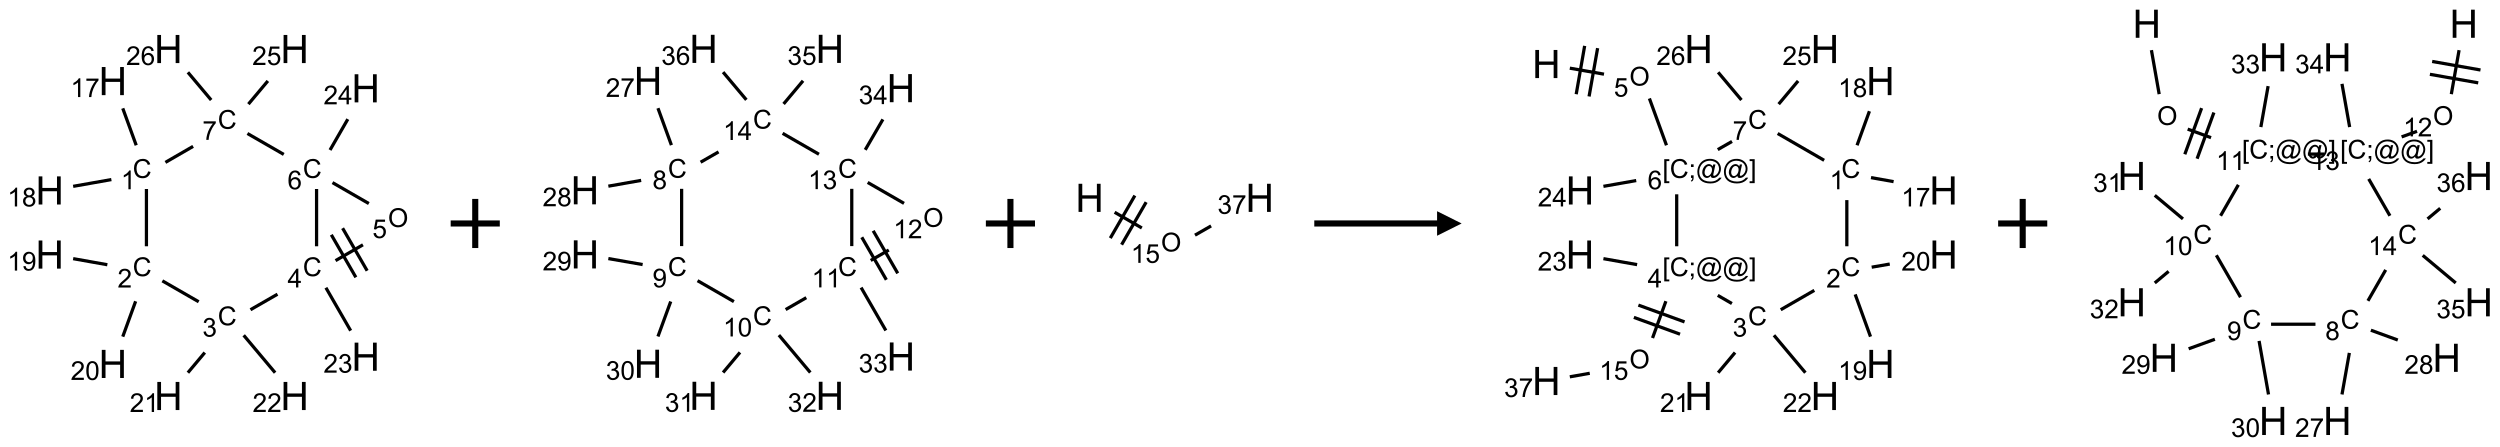 <?xml version="1.0" encoding="UTF-8"?>
<svg xmlns="http://www.w3.org/2000/svg" xmlns:xlink="http://www.w3.org/1999/xlink" width="1018" height="182" viewBox="0 0 1018 182">
<defs>
<g>
<g id="glyph-0-0">
<path d="M 1.332 0 L 1.332 -6.668 L 6.668 -6.668 L 6.668 0 Z M 1.5 -0.168 L 6.5 -0.168 L 6.5 -6.5 L 1.5 -6.5 Z M 1.5 -0.168 "/>
</g>
<g id="glyph-0-1">
<path d="M 6.27 -2.676 L 7.281 -2.422 C 7.07 -1.594 6.688 -0.961 6.137 -0.523 C 5.586 -0.086 4.914 0.129 4.121 0.129 C 3.297 0.129 2.629 -0.039 2.113 -0.371 C 1.598 -0.707 1.203 -1.191 0.934 -1.828 C 0.664 -2.465 0.531 -3.145 0.531 -3.875 C 0.531 -4.672 0.684 -5.363 0.988 -5.957 C 1.293 -6.547 1.723 -6.996 2.285 -7.305 C 2.844 -7.613 3.461 -7.766 4.137 -7.766 C 4.898 -7.766 5.543 -7.57 6.062 -7.184 C 6.582 -6.793 6.945 -6.246 7.152 -5.543 L 6.156 -5.309 C 5.98 -5.863 5.723 -6.266 5.387 -6.52 C 5.051 -6.773 4.625 -6.902 4.113 -6.902 C 3.527 -6.902 3.039 -6.762 2.645 -6.48 C 2.25 -6.199 1.973 -5.82 1.812 -5.348 C 1.652 -4.871 1.574 -4.383 1.574 -3.879 C 1.574 -3.23 1.668 -2.664 1.855 -2.18 C 2.047 -1.695 2.34 -1.332 2.738 -1.094 C 3.137 -0.855 3.57 -0.734 4.035 -0.734 C 4.602 -0.734 5.082 -0.898 5.473 -1.223 C 5.867 -1.551 6.133 -2.035 6.27 -2.676 Z M 6.27 -2.676 "/>
</g>
<g id="glyph-0-2">
<path d="M 3.973 0 L 3.035 0 L 3.035 -5.973 C 2.809 -5.758 2.516 -5.543 2.148 -5.328 C 1.781 -5.113 1.453 -4.953 1.16 -4.844 L 1.16 -5.75 C 1.684 -5.996 2.145 -6.297 2.535 -6.645 C 2.93 -6.996 3.207 -7.336 3.371 -7.668 L 3.973 -7.668 Z M 3.973 0 "/>
</g>
<g id="glyph-0-3">
<path d="M 0.504 -6.637 L 0.504 -7.535 L 5.449 -7.535 L 5.449 -6.809 C 4.961 -6.289 4.48 -5.602 4.004 -4.746 C 3.527 -3.887 3.156 -3.004 2.895 -2.098 C 2.707 -1.461 2.59 -0.762 2.535 0 L 1.574 0 C 1.582 -0.602 1.703 -1.328 1.926 -2.176 C 2.152 -3.027 2.477 -3.848 2.898 -4.637 C 3.32 -5.426 3.77 -6.094 4.246 -6.637 Z M 0.504 -6.637 "/>
</g>
<g id="glyph-0-4">
<path d="M 1.887 -4.141 C 1.496 -4.281 1.207 -4.484 1.02 -4.75 C 0.832 -5.016 0.738 -5.328 0.738 -5.699 C 0.738 -6.254 0.938 -6.719 1.34 -7.098 C 1.738 -7.477 2.27 -7.668 2.934 -7.668 C 3.598 -7.668 4.137 -7.473 4.543 -7.086 C 4.949 -6.699 5.152 -6.227 5.152 -5.672 C 5.152 -5.316 5.059 -5.008 4.871 -4.746 C 4.688 -4.484 4.406 -4.281 4.027 -4.141 C 4.496 -3.988 4.852 -3.742 5.098 -3.402 C 5.34 -3.062 5.465 -2.656 5.465 -2.184 C 5.465 -1.531 5.234 -0.98 4.77 -0.535 C 4.309 -0.09 3.703 0.129 2.949 0.129 C 2.195 0.129 1.586 -0.094 1.125 -0.539 C 0.664 -0.984 0.434 -1.543 0.434 -2.207 C 0.434 -2.703 0.559 -3.121 0.809 -3.457 C 1.062 -3.793 1.422 -4.02 1.887 -4.141 Z M 1.699 -5.73 C 1.699 -5.367 1.812 -5.074 2.047 -4.844 C 2.281 -4.613 2.582 -4.5 2.953 -4.5 C 3.312 -4.5 3.609 -4.613 3.84 -4.84 C 4.07 -5.066 4.188 -5.348 4.188 -5.676 C 4.188 -6.02 4.07 -6.309 3.832 -6.543 C 3.594 -6.777 3.297 -6.895 2.941 -6.895 C 2.586 -6.895 2.289 -6.781 2.051 -6.551 C 1.816 -6.324 1.699 -6.047 1.699 -5.73 Z M 1.395 -2.203 C 1.395 -1.938 1.461 -1.676 1.586 -1.426 C 1.711 -1.176 1.902 -0.984 2.152 -0.848 C 2.402 -0.711 2.672 -0.641 2.957 -0.641 C 3.406 -0.641 3.777 -0.785 4.066 -1.074 C 4.359 -1.363 4.504 -1.727 4.504 -2.172 C 4.504 -2.625 4.355 -2.996 4.055 -3.293 C 3.754 -3.586 3.379 -3.734 2.926 -3.734 C 2.484 -3.734 2.121 -3.59 1.832 -3.297 C 1.543 -3.004 1.395 -2.641 1.395 -2.203 Z M 1.395 -2.203 "/>
</g>
<g id="glyph-0-5">
<path d="M 5.371 -0.902 L 5.371 0 L 0.324 0 C 0.316 -0.227 0.352 -0.441 0.434 -0.652 C 0.562 -0.996 0.766 -1.332 1.051 -1.668 C 1.332 -2 1.742 -2.387 2.277 -2.824 C 3.105 -3.504 3.668 -4.043 3.957 -4.441 C 4.25 -4.84 4.395 -5.215 4.395 -5.566 C 4.395 -5.938 4.262 -6.254 3.996 -6.508 C 3.73 -6.762 3.387 -6.891 2.957 -6.891 C 2.508 -6.891 2.145 -6.754 1.875 -6.484 C 1.605 -6.215 1.469 -5.84 1.465 -5.359 L 0.5 -5.457 C 0.566 -6.176 0.812 -6.727 1.246 -7.102 C 1.676 -7.477 2.254 -7.668 2.98 -7.668 C 3.711 -7.668 4.293 -7.465 4.719 -7.059 C 5.145 -6.652 5.359 -6.148 5.359 -5.547 C 5.359 -5.242 5.297 -4.941 5.172 -4.645 C 5.047 -4.352 4.84 -4.039 4.551 -3.715 C 4.262 -3.387 3.777 -2.938 3.105 -2.371 C 2.543 -1.898 2.18 -1.578 2.02 -1.41 C 1.859 -1.242 1.73 -1.07 1.625 -0.902 Z M 5.371 -0.902 "/>
</g>
<g id="glyph-0-6">
<path d="M 0.582 -1.766 L 1.484 -1.848 C 1.562 -1.426 1.707 -1.117 1.922 -0.926 C 2.137 -0.734 2.414 -0.641 2.75 -0.641 C 3.039 -0.641 3.289 -0.707 3.508 -0.84 C 3.727 -0.973 3.902 -1.148 4.043 -1.367 C 4.18 -1.586 4.297 -1.887 4.391 -2.262 C 4.484 -2.637 4.531 -3.016 4.531 -3.406 C 4.531 -3.449 4.531 -3.512 4.527 -3.594 C 4.34 -3.297 4.082 -3.055 3.758 -2.867 C 3.434 -2.68 3.082 -2.59 2.703 -2.59 C 2.07 -2.59 1.535 -2.816 1.098 -3.277 C 0.66 -3.734 0.441 -4.34 0.441 -5.09 C 0.441 -5.863 0.672 -6.484 1.129 -6.957 C 1.586 -7.43 2.156 -7.668 2.844 -7.668 C 3.34 -7.668 3.793 -7.531 4.207 -7.266 C 4.617 -7 4.93 -6.617 5.145 -6.121 C 5.355 -5.629 5.465 -4.91 5.465 -3.973 C 5.465 -2.996 5.359 -2.223 5.145 -1.645 C 4.934 -1.066 4.617 -0.625 4.199 -0.324 C 3.781 -0.02 3.293 0.129 2.73 0.129 C 2.133 0.129 1.645 -0.035 1.266 -0.367 C 0.887 -0.699 0.66 -1.164 0.582 -1.766 Z M 4.422 -5.137 C 4.422 -5.676 4.277 -6.102 3.992 -6.418 C 3.707 -6.734 3.359 -6.891 2.957 -6.891 C 2.543 -6.891 2.18 -6.719 1.871 -6.379 C 1.562 -6.039 1.406 -5.598 1.406 -5.059 C 1.406 -4.57 1.555 -4.176 1.848 -3.871 C 2.141 -3.566 2.5 -3.418 2.934 -3.418 C 3.367 -3.418 3.723 -3.57 4.004 -3.871 C 4.281 -4.176 4.422 -4.598 4.422 -5.137 Z M 4.422 -5.137 "/>
</g>
<g id="glyph-0-7">
<path d="M 0.441 -3.766 C 0.441 -4.668 0.535 -5.395 0.723 -5.945 C 0.906 -6.496 1.184 -6.922 1.551 -7.219 C 1.918 -7.516 2.375 -7.668 2.934 -7.668 C 3.344 -7.668 3.703 -7.586 4.012 -7.418 C 4.32 -7.254 4.574 -7.016 4.777 -6.707 C 4.977 -6.395 5.137 -6.016 5.25 -5.57 C 5.363 -5.125 5.422 -4.523 5.422 -3.766 C 5.422 -2.871 5.328 -2.148 5.145 -1.598 C 4.961 -1.047 4.688 -0.621 4.32 -0.32 C 3.953 -0.02 3.492 0.129 2.934 0.129 C 2.195 0.129 1.617 -0.133 1.199 -0.66 C 0.695 -1.297 0.441 -2.332 0.441 -3.766 Z M 1.406 -3.766 C 1.406 -2.512 1.555 -1.68 1.848 -1.262 C 2.141 -0.848 2.5 -0.641 2.934 -0.641 C 3.363 -0.641 3.727 -0.848 4.02 -1.266 C 4.312 -1.684 4.457 -2.516 4.457 -3.766 C 4.457 -5.023 4.312 -5.859 4.02 -6.27 C 3.727 -6.684 3.359 -6.891 2.922 -6.891 C 2.492 -6.891 2.148 -6.707 1.891 -6.344 C 1.566 -5.879 1.406 -5.02 1.406 -3.766 Z M 1.406 -3.766 "/>
</g>
<g id="glyph-0-8">
<path d="M 0.449 -2.016 L 1.387 -2.141 C 1.492 -1.609 1.676 -1.227 1.934 -0.992 C 2.191 -0.758 2.508 -0.641 2.879 -0.641 C 3.32 -0.641 3.695 -0.793 3.996 -1.098 C 4.301 -1.402 4.453 -1.781 4.453 -2.234 C 4.453 -2.664 4.312 -3.02 4.031 -3.301 C 3.75 -3.578 3.391 -3.719 2.957 -3.719 C 2.781 -3.719 2.562 -3.684 2.297 -3.613 L 2.402 -4.438 C 2.465 -4.43 2.516 -4.426 2.551 -4.426 C 2.949 -4.426 3.312 -4.531 3.629 -4.738 C 3.949 -4.949 4.109 -5.27 4.109 -5.703 C 4.109 -6.047 3.992 -6.332 3.762 -6.559 C 3.527 -6.785 3.227 -6.895 2.859 -6.895 C 2.496 -6.895 2.191 -6.781 1.949 -6.551 C 1.707 -6.324 1.547 -5.98 1.48 -5.52 L 0.543 -5.688 C 0.656 -6.316 0.918 -6.805 1.324 -7.148 C 1.73 -7.492 2.234 -7.668 2.84 -7.668 C 3.254 -7.668 3.641 -7.578 3.988 -7.398 C 4.34 -7.219 4.609 -6.977 4.793 -6.668 C 4.98 -6.359 5.074 -6.031 5.074 -5.684 C 5.074 -5.352 4.984 -5.051 4.809 -4.781 C 4.629 -4.512 4.367 -4.297 4.02 -4.137 C 4.473 -4.031 4.824 -3.816 5.074 -3.488 C 5.324 -3.16 5.449 -2.75 5.449 -2.254 C 5.449 -1.59 5.203 -1.023 4.719 -0.559 C 4.234 -0.098 3.617 0.137 2.875 0.137 C 2.203 0.137 1.648 -0.062 1.207 -0.465 C 0.762 -0.863 0.512 -1.379 0.449 -2.016 Z M 0.449 -2.016 "/>
</g>
<g id="glyph-0-9">
<path d="M 3.449 0 L 3.449 -1.828 L 0.137 -1.828 L 0.137 -2.688 L 3.621 -7.637 L 4.387 -7.637 L 4.387 -2.688 L 5.418 -2.688 L 5.418 -1.828 L 4.387 -1.828 L 4.387 0 Z M 3.449 -2.688 L 3.449 -6.129 L 1.059 -2.688 Z M 3.449 -2.688 "/>
</g>
<g id="glyph-0-10">
<path d="M 0.516 -3.719 C 0.516 -4.984 0.855 -5.977 1.535 -6.695 C 2.215 -7.414 3.094 -7.77 4.172 -7.77 C 4.875 -7.77 5.512 -7.602 6.078 -7.266 C 6.645 -6.93 7.074 -6.461 7.371 -5.855 C 7.668 -5.254 7.816 -4.57 7.816 -3.809 C 7.816 -3.035 7.66 -2.34 7.348 -1.73 C 7.035 -1.117 6.594 -0.656 6.02 -0.34 C 5.449 -0.027 4.828 0.129 4.168 0.129 C 3.449 0.129 2.805 -0.043 2.238 -0.391 C 1.672 -0.738 1.246 -1.211 0.953 -1.812 C 0.66 -2.414 0.516 -3.047 0.516 -3.719 Z M 1.559 -3.703 C 1.559 -2.781 1.805 -2.059 2.301 -1.527 C 2.793 -1 3.414 -0.734 4.16 -0.734 C 4.922 -0.734 5.547 -1 6.039 -1.535 C 6.531 -2.07 6.777 -2.828 6.777 -3.812 C 6.777 -4.434 6.672 -4.977 6.461 -5.441 C 6.25 -5.902 5.945 -6.262 5.539 -6.52 C 5.133 -6.773 4.68 -6.902 4.176 -6.902 C 3.461 -6.902 2.848 -6.656 2.332 -6.164 C 1.816 -5.672 1.559 -4.852 1.559 -3.703 Z M 1.559 -3.703 "/>
</g>
<g id="glyph-0-11">
<path d="M 0.441 -2 L 1.426 -2.082 C 1.5 -1.605 1.668 -1.242 1.934 -1.004 C 2.199 -0.762 2.52 -0.641 2.895 -0.641 C 3.348 -0.641 3.73 -0.812 4.043 -1.152 C 4.355 -1.492 4.512 -1.941 4.512 -2.504 C 4.512 -3.039 4.359 -3.461 4.059 -3.77 C 3.758 -4.078 3.367 -4.234 2.879 -4.234 C 2.578 -4.234 2.305 -4.164 2.062 -4.027 C 1.82 -3.891 1.629 -3.715 1.488 -3.496 L 0.609 -3.609 L 1.348 -7.531 L 5.145 -7.531 L 5.145 -6.637 L 2.098 -6.637 L 1.688 -4.582 C 2.145 -4.902 2.625 -5.062 3.129 -5.062 C 3.797 -5.062 4.359 -4.832 4.816 -4.371 C 5.277 -3.91 5.504 -3.312 5.504 -2.59 C 5.504 -1.898 5.305 -1.301 4.902 -0.797 C 4.41 -0.18 3.742 0.129 2.895 0.129 C 2.199 0.129 1.633 -0.062 1.195 -0.453 C 0.758 -0.844 0.504 -1.359 0.441 -2 Z M 0.441 -2 "/>
</g>
<g id="glyph-0-12">
<path d="M 5.309 -5.766 L 4.375 -5.691 C 4.293 -6.059 4.172 -6.328 4.02 -6.496 C 3.766 -6.762 3.453 -6.895 3.082 -6.895 C 2.785 -6.895 2.523 -6.812 2.297 -6.645 C 2 -6.43 1.77 -6.117 1.598 -5.703 C 1.43 -5.289 1.34 -4.703 1.332 -3.938 C 1.559 -4.281 1.836 -4.535 2.16 -4.703 C 2.488 -4.871 2.828 -4.953 3.188 -4.953 C 3.812 -4.953 4.344 -4.723 4.785 -4.262 C 5.223 -3.801 5.441 -3.207 5.441 -2.48 C 5.441 -2 5.34 -1.555 5.133 -1.145 C 4.926 -0.73 4.641 -0.418 4.281 -0.199 C 3.922 0.02 3.512 0.129 3.051 0.129 C 2.27 0.129 1.633 -0.156 1.141 -0.73 C 0.648 -1.305 0.402 -2.254 0.402 -3.574 C 0.402 -5.051 0.672 -6.121 1.219 -6.793 C 1.695 -7.375 2.336 -7.668 3.141 -7.668 C 3.742 -7.668 4.234 -7.5 4.617 -7.16 C 5 -6.824 5.23 -6.359 5.309 -5.766 Z M 1.48 -2.473 C 1.48 -2.152 1.547 -1.844 1.684 -1.547 C 1.82 -1.25 2.016 -1.027 2.262 -0.871 C 2.508 -0.719 2.766 -0.641 3.035 -0.641 C 3.434 -0.641 3.773 -0.801 4.059 -1.121 C 4.344 -1.441 4.484 -1.875 4.484 -2.422 C 4.484 -2.949 4.344 -3.367 4.062 -3.668 C 3.781 -3.973 3.426 -4.125 3 -4.125 C 2.578 -4.125 2.219 -3.973 1.922 -3.668 C 1.625 -3.363 1.48 -2.969 1.48 -2.473 Z M 1.48 -2.473 "/>
</g>
<g id="glyph-0-13">
<path d="M 0.723 2.121 L 0.723 -7.637 L 2.793 -7.637 L 2.793 -6.859 L 1.66 -6.859 L 1.66 1.344 L 2.793 1.344 L 2.793 2.121 Z M 0.723 2.121 "/>
</g>
<g id="glyph-0-14">
<path d="M 0.949 -4.465 L 0.949 -5.531 L 2.016 -5.531 L 2.016 -4.465 Z M 0.949 0 L 0.949 -1.066 L 2.016 -1.066 L 2.016 0 C 2.016 0.391 1.945 0.711 1.809 0.949 C 1.668 1.191 1.449 1.379 1.145 1.512 L 0.887 1.109 C 1.082 1.023 1.23 0.895 1.324 0.727 C 1.418 0.559 1.469 0.316 1.48 0 Z M 0.949 0 "/>
</g>
<g id="glyph-0-15">
<path d="M 6.047 -0.848 C 5.82 -0.59 5.57 -0.379 5.289 -0.223 C 5.008 -0.062 4.73 0.016 4.449 0.016 C 4.141 0.016 3.84 -0.074 3.547 -0.254 C 3.254 -0.434 3.02 -0.715 2.836 -1.09 C 2.652 -1.465 2.562 -1.875 2.562 -2.324 C 2.562 -2.875 2.703 -3.43 2.988 -3.98 C 3.27 -4.535 3.621 -4.953 4.043 -5.23 C 4.461 -5.508 4.871 -5.645 5.266 -5.645 C 5.566 -5.645 5.855 -5.566 6.129 -5.41 C 6.402 -5.25 6.641 -5.012 6.84 -4.688 L 7.016 -5.496 L 7.949 -5.496 L 7.199 -2 C 7.094 -1.516 7.043 -1.246 7.043 -1.191 C 7.043 -1.098 7.078 -1.02 7.148 -0.949 C 7.219 -0.883 7.305 -0.848 7.406 -0.848 C 7.59 -0.848 7.832 -0.953 8.129 -1.168 C 8.527 -1.445 8.84 -1.816 9.07 -2.285 C 9.301 -2.75 9.418 -3.234 9.418 -3.73 C 9.418 -4.309 9.27 -4.852 8.973 -5.355 C 8.676 -5.859 8.23 -6.262 7.645 -6.562 C 7.055 -6.863 6.406 -7.016 5.691 -7.016 C 4.879 -7.016 4.137 -6.824 3.465 -6.445 C 2.793 -6.066 2.273 -5.52 1.902 -4.809 C 1.535 -4.098 1.348 -3.34 1.348 -2.527 C 1.348 -1.676 1.535 -0.941 1.902 -0.328 C 2.273 0.285 2.809 0.742 3.508 1.035 C 4.207 1.328 4.984 1.473 5.832 1.473 C 6.742 1.473 7.504 1.32 8.121 1.016 C 8.734 0.711 9.195 0.34 9.5 -0.098 L 10.441 -0.098 C 10.266 0.266 9.961 0.637 9.531 1.016 C 9.102 1.395 8.59 1.695 7.996 1.914 C 7.402 2.133 6.688 2.246 5.848 2.246 C 5.078 2.246 4.367 2.145 3.715 1.949 C 3.066 1.75 2.512 1.453 2.051 1.055 C 1.594 0.656 1.25 0.199 1.016 -0.316 C 0.723 -0.973 0.578 -1.684 0.578 -2.441 C 0.578 -3.289 0.75 -4.098 1.098 -4.863 C 1.523 -5.805 2.125 -6.527 2.902 -7.027 C 3.684 -7.527 4.629 -7.777 5.738 -7.777 C 6.602 -7.777 7.375 -7.602 8.059 -7.246 C 8.746 -6.895 9.285 -6.371 9.684 -5.672 C 10.02 -5.07 10.188 -4.418 10.188 -3.715 C 10.188 -2.707 9.832 -1.812 9.125 -1.031 C 8.492 -0.328 7.801 0.02 7.051 0.02 C 6.812 0.02 6.617 -0.016 6.473 -0.09 C 6.324 -0.16 6.215 -0.266 6.145 -0.402 C 6.102 -0.488 6.066 -0.637 6.047 -0.848 Z M 3.527 -2.262 C 3.527 -1.785 3.641 -1.414 3.863 -1.152 C 4.09 -0.887 4.348 -0.754 4.641 -0.754 C 4.836 -0.754 5.039 -0.812 5.254 -0.93 C 5.469 -1.047 5.676 -1.219 5.871 -1.449 C 6.066 -1.676 6.23 -1.969 6.355 -2.32 C 6.48 -2.672 6.543 -3.027 6.543 -3.379 C 6.543 -3.852 6.426 -4.219 6.191 -4.48 C 5.957 -4.738 5.672 -4.871 5.332 -4.871 C 5.109 -4.871 4.902 -4.812 4.707 -4.699 C 4.512 -4.586 4.32 -4.406 4.137 -4.156 C 3.953 -3.906 3.805 -3.602 3.691 -3.246 C 3.582 -2.887 3.527 -2.559 3.527 -2.262 Z M 3.527 -2.262 "/>
</g>
<g id="glyph-0-16">
<path d="M 2.27 2.121 L 0.203 2.121 L 0.203 1.344 L 1.332 1.344 L 1.332 -6.859 L 0.203 -6.859 L 0.203 -7.637 L 2.27 -7.637 Z M 2.27 2.121 "/>
</g>
<g id="glyph-1-0">
<path d="M 2 0 L 2 -10 L 10 -10 L 10 0 Z M 2.25 -0.25 L 9.75 -0.25 L 9.75 -9.75 L 2.25 -9.75 Z M 2.25 -0.25 "/>
</g>
<g id="glyph-1-1">
<path d="M 1.281 0 L 1.281 -11.453 L 2.797 -11.453 L 2.797 -6.75 L 8.75 -6.75 L 8.75 -11.453 L 10.266 -11.453 L 10.266 0 L 8.75 0 L 8.75 -5.398 L 2.797 -5.398 L 2.797 0 Z M 1.281 0 "/>
</g>
</g>
</defs>
<path fill="none" stroke-width="0.033" stroke-linecap="butt" stroke-linejoin="miter" stroke="rgb(0%, 0%, 0%)" stroke-opacity="1" stroke-miterlimit="10" d="M 0.881 0.98 L 0.744 0.604 " transform="matrix(40, 0, 0, 40, 20.228, 19.961)"/>
<path fill="none" stroke-width="0.033" stroke-linecap="butt" stroke-linejoin="miter" stroke="rgb(0%, 0%, 0%)" stroke-opacity="1" stroke-miterlimit="10" d="M 0.628 1.329 L 0.239 1.398 " transform="matrix(40, 0, 0, 40, 20.228, 19.961)"/>
<path fill="none" stroke-width="0.033" stroke-linecap="butt" stroke-linejoin="miter" stroke="rgb(0%, 0%, 0%)" stroke-opacity="1" stroke-miterlimit="10" d="M 0.985 1.425 L 0.985 2.008 " transform="matrix(40, 0, 0, 40, 20.228, 19.961)"/>
<path fill="none" stroke-width="0.033" stroke-linecap="butt" stroke-linejoin="miter" stroke="rgb(0%, 0%, 0%)" stroke-opacity="1" stroke-miterlimit="10" d="M 0.587 2.196 L 0.239 2.134 " transform="matrix(40, 0, 0, 40, 20.228, 19.961)"/>
<path fill="none" stroke-width="0.033" stroke-linecap="butt" stroke-linejoin="miter" stroke="rgb(0%, 0%, 0%)" stroke-opacity="1" stroke-miterlimit="10" d="M 0.875 2.568 L 0.744 2.928 " transform="matrix(40, 0, 0, 40, 20.228, 19.961)"/>
<path fill="none" stroke-width="0.033" stroke-linecap="butt" stroke-linejoin="miter" stroke="rgb(0%, 0%, 0%)" stroke-opacity="1" stroke-miterlimit="10" d="M 1.147 2.36 L 1.517 2.573 " transform="matrix(40, 0, 0, 40, 20.228, 19.961)"/>
<path fill="none" stroke-width="0.033" stroke-linecap="butt" stroke-linejoin="miter" stroke="rgb(0%, 0%, 0%)" stroke-opacity="1" stroke-miterlimit="10" d="M 1.579 3.09 L 1.407 3.295 " transform="matrix(40, 0, 0, 40, 20.228, 19.961)"/>
<path fill="none" stroke-width="0.033" stroke-linecap="butt" stroke-linejoin="miter" stroke="rgb(0%, 0%, 0%)" stroke-opacity="1" stroke-miterlimit="10" d="M 1.975 2.914 L 2.295 3.295 " transform="matrix(40, 0, 0, 40, 20.228, 19.961)"/>
<path fill="none" stroke-width="0.033" stroke-linecap="butt" stroke-linejoin="miter" stroke="rgb(0%, 0%, 0%)" stroke-opacity="1" stroke-miterlimit="10" d="M 2.044 2.654 L 2.319 2.496 " transform="matrix(40, 0, 0, 40, 20.228, 19.961)"/>
<path fill="none" stroke-width="0.033" stroke-linecap="butt" stroke-linejoin="miter" stroke="rgb(0%, 0%, 0%)" stroke-opacity="1" stroke-miterlimit="10" d="M 2.812 2.43 L 3.064 2.867 " transform="matrix(40, 0, 0, 40, 20.228, 19.961)"/>
<path fill="none" stroke-width="0.033" stroke-linecap="butt" stroke-linejoin="miter" stroke="rgb(0%, 0%, 0%)" stroke-opacity="1" stroke-miterlimit="10" d="M 2.91 2.154 L 3.189 1.993 " transform="matrix(40, 0, 0, 40, 20.228, 19.961)"/>
<path fill="none" stroke-width="0.033" stroke-linecap="butt" stroke-linejoin="miter" stroke="rgb(0%, 0%, 0%)" stroke-opacity="1" stroke-miterlimit="10" d="M 3.232 2.257 L 2.982 1.824 " transform="matrix(40, 0, 0, 40, 20.228, 19.961)"/>
<path fill="none" stroke-width="0.033" stroke-linecap="butt" stroke-linejoin="miter" stroke="rgb(0%, 0%, 0%)" stroke-opacity="1" stroke-miterlimit="10" d="M 3.117 2.324 L 2.867 1.891 " transform="matrix(40, 0, 0, 40, 20.228, 19.961)"/>
<path fill="none" stroke-width="0.033" stroke-linecap="butt" stroke-linejoin="miter" stroke="rgb(0%, 0%, 0%)" stroke-opacity="1" stroke-miterlimit="10" d="M 3.249 1.573 L 2.879 1.36 " transform="matrix(40, 0, 0, 40, 20.228, 19.961)"/>
<path fill="none" stroke-width="0.033" stroke-linecap="butt" stroke-linejoin="miter" stroke="rgb(0%, 0%, 0%)" stroke-opacity="1" stroke-miterlimit="10" d="M 2.717 1.425 L 2.717 2.008 " transform="matrix(40, 0, 0, 40, 20.228, 19.961)"/>
<path fill="none" stroke-width="0.033" stroke-linecap="butt" stroke-linejoin="miter" stroke="rgb(0%, 0%, 0%)" stroke-opacity="1" stroke-miterlimit="10" d="M 2.854 1.028 L 3.035 0.714 " transform="matrix(40, 0, 0, 40, 20.228, 19.961)"/>
<path fill="none" stroke-width="0.033" stroke-linecap="butt" stroke-linejoin="miter" stroke="rgb(0%, 0%, 0%)" stroke-opacity="1" stroke-miterlimit="10" d="M 2.383 1.073 L 2.013 0.86 " transform="matrix(40, 0, 0, 40, 20.228, 19.961)"/>
<path fill="none" stroke-width="0.033" stroke-linecap="butt" stroke-linejoin="miter" stroke="rgb(0%, 0%, 0%)" stroke-opacity="1" stroke-miterlimit="10" d="M 1.46 0.991 L 1.178 1.154 " transform="matrix(40, 0, 0, 40, 20.228, 19.961)"/>
<path fill="none" stroke-width="0.033" stroke-linecap="butt" stroke-linejoin="miter" stroke="rgb(0%, 0%, 0%)" stroke-opacity="1" stroke-miterlimit="10" d="M 2.023 0.561 L 2.221 0.325 " transform="matrix(40, 0, 0, 40, 20.228, 19.961)"/>
<path fill="none" stroke-width="0.033" stroke-linecap="butt" stroke-linejoin="miter" stroke="rgb(0%, 0%, 0%)" stroke-opacity="1" stroke-miterlimit="10" d="M 1.644 0.519 L 1.407 0.237 " transform="matrix(40, 0, 0, 40, 20.228, 19.961)"/>
<g fill="rgb(0%, 0%, 0%)" fill-opacity="1">
<use xlink:href="#glyph-0-1" x="54.027" y="72.449"/>
</g>
<g fill="rgb(0%, 0%, 0%)" fill-opacity="1">
<use xlink:href="#glyph-0-2" x="49.25" y="77.082"/>
</g>
<g fill="rgb(0%, 0%, 0%)" fill-opacity="1">
<use xlink:href="#glyph-1-1" x="40.168" y="38.742"/>
</g>
<g fill="rgb(0%, 0%, 0%)" fill-opacity="1">
<use xlink:href="#glyph-0-2" x="28.734" y="39.535"/>
<use xlink:href="#glyph-0-3" x="34.667" y="39.535"/>
</g>
<g fill="rgb(0%, 0%, 0%)" fill-opacity="1">
<use xlink:href="#glyph-1-1" x="14.457" y="83.277"/>
</g>
<g fill="rgb(0%, 0%, 0%)" fill-opacity="1">
<use xlink:href="#glyph-0-2" x="3.004" y="84.07"/>
<use xlink:href="#glyph-0-4" x="8.936" y="84.07"/>
</g>
<g fill="rgb(0%, 0%, 0%)" fill-opacity="1">
<use xlink:href="#glyph-0-1" x="54.027" y="112.449"/>
</g>
<g fill="rgb(0%, 0%, 0%)" fill-opacity="1">
<use xlink:href="#glyph-0-5" x="47.855" y="117.082"/>
</g>
<g fill="rgb(0%, 0%, 0%)" fill-opacity="1">
<use xlink:href="#glyph-1-1" x="14.457" y="109.383"/>
</g>
<g fill="rgb(0%, 0%, 0%)" fill-opacity="1">
<use xlink:href="#glyph-0-2" x="3.004" y="110.176"/>
<use xlink:href="#glyph-0-6" x="8.936" y="110.176"/>
</g>
<g fill="rgb(0%, 0%, 0%)" fill-opacity="1">
<use xlink:href="#glyph-1-1" x="40.168" y="153.918"/>
</g>
<g fill="rgb(0%, 0%, 0%)" fill-opacity="1">
<use xlink:href="#glyph-0-5" x="28.762" y="154.711"/>
<use xlink:href="#glyph-0-7" x="34.694" y="154.711"/>
</g>
<g fill="rgb(0%, 0%, 0%)" fill-opacity="1">
<use xlink:href="#glyph-0-1" x="88.668" y="132.449"/>
</g>
<g fill="rgb(0%, 0%, 0%)" fill-opacity="1">
<use xlink:href="#glyph-0-8" x="82.418" y="137.082"/>
</g>
<g fill="rgb(0%, 0%, 0%)" fill-opacity="1">
<use xlink:href="#glyph-1-1" x="62.777" y="166.973"/>
</g>
<g fill="rgb(0%, 0%, 0%)" fill-opacity="1">
<use xlink:href="#glyph-0-5" x="52.82" y="167.766"/>
<use xlink:href="#glyph-0-2" x="58.753" y="167.766"/>
</g>
<g fill="rgb(0%, 0%, 0%)" fill-opacity="1">
<use xlink:href="#glyph-1-1" x="114.199" y="166.973"/>
</g>
<g fill="rgb(0%, 0%, 0%)" fill-opacity="1">
<use xlink:href="#glyph-0-5" x="102.848" y="167.766"/>
<use xlink:href="#glyph-0-5" x="108.78" y="167.766"/>
</g>
<g fill="rgb(0%, 0%, 0%)" fill-opacity="1">
<use xlink:href="#glyph-0-1" x="123.309" y="112.449"/>
</g>
<g fill="rgb(0%, 0%, 0%)" fill-opacity="1">
<use xlink:href="#glyph-0-9" x="117.09" y="117.051"/>
</g>
<g fill="rgb(0%, 0%, 0%)" fill-opacity="1">
<use xlink:href="#glyph-1-1" x="143.129" y="150.973"/>
</g>
<g fill="rgb(0%, 0%, 0%)" fill-opacity="1">
<use xlink:href="#glyph-0-5" x="131.699" y="151.762"/>
<use xlink:href="#glyph-0-8" x="137.632" y="151.762"/>
</g>
<g fill="rgb(0%, 0%, 0%)" fill-opacity="1">
<use xlink:href="#glyph-0-10" x="157.965" y="92.453"/>
</g>
<g fill="rgb(0%, 0%, 0%)" fill-opacity="1">
<use xlink:href="#glyph-0-11" x="151.641" y="96.949"/>
</g>
<g fill="rgb(0%, 0%, 0%)" fill-opacity="1">
<use xlink:href="#glyph-0-1" x="123.309" y="72.449"/>
</g>
<g fill="rgb(0%, 0%, 0%)" fill-opacity="1">
<use xlink:href="#glyph-0-12" x="117.062" y="77.082"/>
</g>
<g fill="rgb(0%, 0%, 0%)" fill-opacity="1">
<use xlink:href="#glyph-1-1" x="143.129" y="41.688"/>
</g>
<g fill="rgb(0%, 0%, 0%)" fill-opacity="1">
<use xlink:href="#glyph-0-5" x="131.73" y="42.48"/>
<use xlink:href="#glyph-0-9" x="137.663" y="42.48"/>
</g>
<g fill="rgb(0%, 0%, 0%)" fill-opacity="1">
<use xlink:href="#glyph-0-1" x="88.668" y="52.449"/>
</g>
<g fill="rgb(0%, 0%, 0%)" fill-opacity="1">
<use xlink:href="#glyph-0-3" x="82.418" y="56.953"/>
</g>
<g fill="rgb(0%, 0%, 0%)" fill-opacity="1">
<use xlink:href="#glyph-1-1" x="114.199" y="25.688"/>
</g>
<g fill="rgb(0%, 0%, 0%)" fill-opacity="1">
<use xlink:href="#glyph-0-5" x="102.711" y="26.48"/>
<use xlink:href="#glyph-0-11" x="108.643" y="26.48"/>
</g>
<g fill="rgb(0%, 0%, 0%)" fill-opacity="1">
<use xlink:href="#glyph-1-1" x="62.777" y="25.688"/>
</g>
<g fill="rgb(0%, 0%, 0%)" fill-opacity="1">
<use xlink:href="#glyph-0-5" x="51.352" y="26.48"/>
<use xlink:href="#glyph-0-12" x="57.284" y="26.48"/>
</g>
<path fill="none" stroke-width="0.062" stroke-linecap="butt" stroke-linejoin="miter" stroke="rgb(0%, 0%, 0%)" stroke-opacity="1" stroke-miterlimit="10" d="M -0 0 L 0.5 0 M 0.25 -0.25 L 0.25 0.25 " transform="matrix(40, 0, 0, 40, 183.518, 91)"/>
<path fill="none" stroke-width="0.033" stroke-linecap="butt" stroke-linejoin="miter" stroke="rgb(0%, 0%, 0%)" stroke-opacity="1" stroke-miterlimit="10" d="M 0.881 0.98 L 0.744 0.604 " transform="matrix(40, 0, 0, 40, 238.158, 19.893)"/>
<path fill="none" stroke-width="0.033" stroke-linecap="butt" stroke-linejoin="miter" stroke="rgb(0%, 0%, 0%)" stroke-opacity="1" stroke-miterlimit="10" d="M 0.573 1.339 L 0.239 1.398 " transform="matrix(40, 0, 0, 40, 238.158, 19.893)"/>
<path fill="none" stroke-width="0.033" stroke-linecap="butt" stroke-linejoin="miter" stroke="rgb(0%, 0%, 0%)" stroke-opacity="1" stroke-miterlimit="10" d="M 0.985 1.425 L 0.985 2.008 " transform="matrix(40, 0, 0, 40, 238.158, 19.893)"/>
<path fill="none" stroke-width="0.033" stroke-linecap="butt" stroke-linejoin="miter" stroke="rgb(0%, 0%, 0%)" stroke-opacity="1" stroke-miterlimit="10" d="M 0.588 2.196 L 0.239 2.135 " transform="matrix(40, 0, 0, 40, 238.158, 19.893)"/>
<path fill="none" stroke-width="0.033" stroke-linecap="butt" stroke-linejoin="miter" stroke="rgb(0%, 0%, 0%)" stroke-opacity="1" stroke-miterlimit="10" d="M 0.874 2.572 L 0.744 2.928 " transform="matrix(40, 0, 0, 40, 238.158, 19.893)"/>
<path fill="none" stroke-width="0.033" stroke-linecap="butt" stroke-linejoin="miter" stroke="rgb(0%, 0%, 0%)" stroke-opacity="1" stroke-miterlimit="10" d="M 1.147 2.36 L 1.517 2.573 " transform="matrix(40, 0, 0, 40, 238.158, 19.893)"/>
<path fill="none" stroke-width="0.033" stroke-linecap="butt" stroke-linejoin="miter" stroke="rgb(0%, 0%, 0%)" stroke-opacity="1" stroke-miterlimit="10" d="M 1.579 3.09 L 1.407 3.295 " transform="matrix(40, 0, 0, 40, 238.158, 19.893)"/>
<path fill="none" stroke-width="0.033" stroke-linecap="butt" stroke-linejoin="miter" stroke="rgb(0%, 0%, 0%)" stroke-opacity="1" stroke-miterlimit="10" d="M 1.975 2.914 L 2.295 3.295 " transform="matrix(40, 0, 0, 40, 238.158, 19.893)"/>
<path fill="none" stroke-width="0.033" stroke-linecap="butt" stroke-linejoin="miter" stroke="rgb(0%, 0%, 0%)" stroke-opacity="1" stroke-miterlimit="10" d="M 2.044 2.654 L 2.254 2.533 " transform="matrix(40, 0, 0, 40, 238.158, 19.893)"/>
<path fill="none" stroke-width="0.033" stroke-linecap="butt" stroke-linejoin="miter" stroke="rgb(0%, 0%, 0%)" stroke-opacity="1" stroke-miterlimit="10" d="M 2.812 2.43 L 3.064 2.867 " transform="matrix(40, 0, 0, 40, 238.158, 19.893)"/>
<path fill="none" stroke-width="0.033" stroke-linecap="butt" stroke-linejoin="miter" stroke="rgb(0%, 0%, 0%)" stroke-opacity="1" stroke-miterlimit="10" d="M 2.91 2.154 L 3.094 2.048 " transform="matrix(40, 0, 0, 40, 238.158, 19.893)"/>
<path fill="none" stroke-width="0.033" stroke-linecap="butt" stroke-linejoin="miter" stroke="rgb(0%, 0%, 0%)" stroke-opacity="1" stroke-miterlimit="10" d="M 3.185 2.285 L 2.935 1.852 " transform="matrix(40, 0, 0, 40, 238.158, 19.893)"/>
<path fill="none" stroke-width="0.033" stroke-linecap="butt" stroke-linejoin="miter" stroke="rgb(0%, 0%, 0%)" stroke-opacity="1" stroke-miterlimit="10" d="M 3.069 2.351 L 2.819 1.918 " transform="matrix(40, 0, 0, 40, 238.158, 19.893)"/>
<path fill="none" stroke-width="0.033" stroke-linecap="butt" stroke-linejoin="miter" stroke="rgb(0%, 0%, 0%)" stroke-opacity="1" stroke-miterlimit="10" d="M 3.249 1.573 L 2.879 1.36 " transform="matrix(40, 0, 0, 40, 238.158, 19.893)"/>
<path fill="none" stroke-width="0.033" stroke-linecap="butt" stroke-linejoin="miter" stroke="rgb(0%, 0%, 0%)" stroke-opacity="1" stroke-miterlimit="10" d="M 2.717 1.425 L 2.717 2.008 " transform="matrix(40, 0, 0, 40, 238.158, 19.893)"/>
<path fill="none" stroke-width="0.033" stroke-linecap="butt" stroke-linejoin="miter" stroke="rgb(0%, 0%, 0%)" stroke-opacity="1" stroke-miterlimit="10" d="M 2.854 1.028 L 3.034 0.718 " transform="matrix(40, 0, 0, 40, 238.158, 19.893)"/>
<path fill="none" stroke-width="0.033" stroke-linecap="butt" stroke-linejoin="miter" stroke="rgb(0%, 0%, 0%)" stroke-opacity="1" stroke-miterlimit="10" d="M 2.383 1.073 L 2.013 0.86 " transform="matrix(40, 0, 0, 40, 238.158, 19.893)"/>
<path fill="none" stroke-width="0.033" stroke-linecap="butt" stroke-linejoin="miter" stroke="rgb(0%, 0%, 0%)" stroke-opacity="1" stroke-miterlimit="10" d="M 1.361 1.049 L 1.178 1.154 " transform="matrix(40, 0, 0, 40, 238.158, 19.893)"/>
<path fill="none" stroke-width="0.033" stroke-linecap="butt" stroke-linejoin="miter" stroke="rgb(0%, 0%, 0%)" stroke-opacity="1" stroke-miterlimit="10" d="M 2.023 0.561 L 2.221 0.325 " transform="matrix(40, 0, 0, 40, 238.158, 19.893)"/>
<path fill="none" stroke-width="0.033" stroke-linecap="butt" stroke-linejoin="miter" stroke="rgb(0%, 0%, 0%)" stroke-opacity="1" stroke-miterlimit="10" d="M 1.644 0.519 L 1.407 0.237 " transform="matrix(40, 0, 0, 40, 238.158, 19.893)"/>
<g fill="rgb(0%, 0%, 0%)" fill-opacity="1">
<use xlink:href="#glyph-0-1" x="271.957" y="72.379"/>
</g>
<g fill="rgb(0%, 0%, 0%)" fill-opacity="1">
<use xlink:href="#glyph-0-4" x="265.691" y="77.016"/>
</g>
<g fill="rgb(0%, 0%, 0%)" fill-opacity="1">
<use xlink:href="#glyph-1-1" x="258.098" y="38.676"/>
</g>
<g fill="rgb(0%, 0%, 0%)" fill-opacity="1">
<use xlink:href="#glyph-0-5" x="246.664" y="39.465"/>
<use xlink:href="#glyph-0-3" x="252.596" y="39.465"/>
</g>
<g fill="rgb(0%, 0%, 0%)" fill-opacity="1">
<use xlink:href="#glyph-1-1" x="232.387" y="83.207"/>
</g>
<g fill="rgb(0%, 0%, 0%)" fill-opacity="1">
<use xlink:href="#glyph-0-5" x="220.938" y="84"/>
<use xlink:href="#glyph-0-4" x="226.87" y="84"/>
</g>
<g fill="rgb(0%, 0%, 0%)" fill-opacity="1">
<use xlink:href="#glyph-0-1" x="271.957" y="112.379"/>
</g>
<g fill="rgb(0%, 0%, 0%)" fill-opacity="1">
<use xlink:href="#glyph-0-6" x="265.691" y="117.016"/>
</g>
<g fill="rgb(0%, 0%, 0%)" fill-opacity="1">
<use xlink:href="#glyph-1-1" x="232.387" y="109.316"/>
</g>
<g fill="rgb(0%, 0%, 0%)" fill-opacity="1">
<use xlink:href="#glyph-0-5" x="220.938" y="110.109"/>
<use xlink:href="#glyph-0-6" x="226.87" y="110.109"/>
</g>
<g fill="rgb(0%, 0%, 0%)" fill-opacity="1">
<use xlink:href="#glyph-1-1" x="258.098" y="153.852"/>
</g>
<g fill="rgb(0%, 0%, 0%)" fill-opacity="1">
<use xlink:href="#glyph-0-8" x="246.691" y="154.641"/>
<use xlink:href="#glyph-0-7" x="252.624" y="154.641"/>
</g>
<g fill="rgb(0%, 0%, 0%)" fill-opacity="1">
<use xlink:href="#glyph-0-1" x="306.598" y="132.379"/>
</g>
<g fill="rgb(0%, 0%, 0%)" fill-opacity="1">
<use xlink:href="#glyph-0-2" x="294.441" y="137.016"/>
<use xlink:href="#glyph-0-7" x="300.374" y="137.016"/>
</g>
<g fill="rgb(0%, 0%, 0%)" fill-opacity="1">
<use xlink:href="#glyph-1-1" x="280.707" y="166.902"/>
</g>
<g fill="rgb(0%, 0%, 0%)" fill-opacity="1">
<use xlink:href="#glyph-0-8" x="270.746" y="167.695"/>
<use xlink:href="#glyph-0-2" x="276.678" y="167.695"/>
</g>
<g fill="rgb(0%, 0%, 0%)" fill-opacity="1">
<use xlink:href="#glyph-1-1" x="332.129" y="166.902"/>
</g>
<g fill="rgb(0%, 0%, 0%)" fill-opacity="1">
<use xlink:href="#glyph-0-8" x="320.773" y="167.695"/>
<use xlink:href="#glyph-0-5" x="326.706" y="167.695"/>
</g>
<g fill="rgb(0%, 0%, 0%)" fill-opacity="1">
<use xlink:href="#glyph-0-1" x="341.238" y="112.379"/>
</g>
<g fill="rgb(0%, 0%, 0%)" fill-opacity="1">
<use xlink:href="#glyph-0-2" x="330.527" y="117.016"/>
<use xlink:href="#glyph-0-2" x="336.46" y="117.016"/>
</g>
<g fill="rgb(0%, 0%, 0%)" fill-opacity="1">
<use xlink:href="#glyph-1-1" x="361.059" y="150.902"/>
</g>
<g fill="rgb(0%, 0%, 0%)" fill-opacity="1">
<use xlink:href="#glyph-0-8" x="349.625" y="151.695"/>
<use xlink:href="#glyph-0-8" x="355.557" y="151.695"/>
</g>
<g fill="rgb(0%, 0%, 0%)" fill-opacity="1">
<use xlink:href="#glyph-0-10" x="375.895" y="92.383"/>
</g>
<g fill="rgb(0%, 0%, 0%)" fill-opacity="1">
<use xlink:href="#glyph-0-2" x="363.773" y="97.016"/>
<use xlink:href="#glyph-0-5" x="369.706" y="97.016"/>
</g>
<g fill="rgb(0%, 0%, 0%)" fill-opacity="1">
<use xlink:href="#glyph-0-1" x="341.238" y="72.379"/>
</g>
<g fill="rgb(0%, 0%, 0%)" fill-opacity="1">
<use xlink:href="#glyph-0-2" x="329.055" y="77.016"/>
<use xlink:href="#glyph-0-8" x="334.987" y="77.016"/>
</g>
<g fill="rgb(0%, 0%, 0%)" fill-opacity="1">
<use xlink:href="#glyph-1-1" x="361.059" y="41.621"/>
</g>
<g fill="rgb(0%, 0%, 0%)" fill-opacity="1">
<use xlink:href="#glyph-0-8" x="349.656" y="42.414"/>
<use xlink:href="#glyph-0-9" x="355.589" y="42.414"/>
</g>
<g fill="rgb(0%, 0%, 0%)" fill-opacity="1">
<use xlink:href="#glyph-0-1" x="306.598" y="52.379"/>
</g>
<g fill="rgb(0%, 0%, 0%)" fill-opacity="1">
<use xlink:href="#glyph-0-2" x="294.445" y="57.016"/>
<use xlink:href="#glyph-0-9" x="300.378" y="57.016"/>
</g>
<g fill="rgb(0%, 0%, 0%)" fill-opacity="1">
<use xlink:href="#glyph-1-1" x="332.129" y="25.621"/>
</g>
<g fill="rgb(0%, 0%, 0%)" fill-opacity="1">
<use xlink:href="#glyph-0-8" x="320.641" y="26.414"/>
<use xlink:href="#glyph-0-11" x="326.573" y="26.414"/>
</g>
<g fill="rgb(0%, 0%, 0%)" fill-opacity="1">
<use xlink:href="#glyph-1-1" x="280.707" y="25.621"/>
</g>
<g fill="rgb(0%, 0%, 0%)" fill-opacity="1">
<use xlink:href="#glyph-0-8" x="269.277" y="26.414"/>
<use xlink:href="#glyph-0-12" x="275.21" y="26.414"/>
</g>
<path fill="none" stroke-width="0.062" stroke-linecap="butt" stroke-linejoin="miter" stroke="rgb(0%, 0%, 0%)" stroke-opacity="1" stroke-miterlimit="10" d="M -0 0 L 0.5 0 M 0.25 -0.25 L 0.25 0.25 " transform="matrix(40, 0, 0, 40, 401.447, 91)"/>
<path fill="none" stroke-width="0.033" stroke-linecap="butt" stroke-linejoin="miter" stroke="rgb(0%, 0%, 0%)" stroke-opacity="1" stroke-miterlimit="10" d="M 0.255 0.147 L 0.532 0.307 " transform="matrix(40, 0, 0, 40, 443.674, 80.559)"/>
<path fill="none" stroke-width="0.033" stroke-linecap="butt" stroke-linejoin="miter" stroke="rgb(0%, 0%, 0%)" stroke-opacity="1" stroke-miterlimit="10" d="M 0.326 0.477 L 0.576 0.044 " transform="matrix(40, 0, 0, 40, 443.674, 80.559)"/>
<path fill="none" stroke-width="0.033" stroke-linecap="butt" stroke-linejoin="miter" stroke="rgb(0%, 0%, 0%)" stroke-opacity="1" stroke-miterlimit="10" d="M 0.211 0.41 L 0.461 -0.023 " transform="matrix(40, 0, 0, 40, 443.674, 80.559)"/>
<path fill="none" stroke-width="0.033" stroke-linecap="butt" stroke-linejoin="miter" stroke="rgb(0%, 0%, 0%)" stroke-opacity="1" stroke-miterlimit="10" d="M 1.073 0.38 L 1.237 0.286 " transform="matrix(40, 0, 0, 40, 443.674, 80.559)"/>
<g fill="rgb(0%, 0%, 0%)" fill-opacity="1">
<use xlink:href="#glyph-1-1" x="437.902" y="86.285"/>
</g>
<g fill="rgb(0%, 0%, 0%)" fill-opacity="1">
<use xlink:href="#glyph-0-10" x="472.738" y="102.406"/>
</g>
<g fill="rgb(0%, 0%, 0%)" fill-opacity="1">
<use xlink:href="#glyph-0-2" x="460.48" y="107.039"/>
<use xlink:href="#glyph-0-11" x="466.413" y="107.039"/>
</g>
<g fill="rgb(0%, 0%, 0%)" fill-opacity="1">
<use xlink:href="#glyph-1-1" x="507.184" y="86.285"/>
</g>
<g fill="rgb(0%, 0%, 0%)" fill-opacity="1">
<use xlink:href="#glyph-0-8" x="495.75" y="87.078"/>
<use xlink:href="#glyph-0-3" x="501.682" y="87.078"/>
</g>
<path fill-rule="nonzero" fill="rgb(0%, 0%, 0%)" fill-opacity="1" d="M 535.176 92.25 L 585.176 92.25 L 585.176 96 L 595.176 91 L 585.176 86 L 585.176 89.75 L 535.176 89.75 "/>
<path fill="none" stroke-width="0.033" stroke-linecap="butt" stroke-linejoin="miter" stroke="rgb(0%, 0%, 0%)" stroke-opacity="1" stroke-miterlimit="10" d="M 0.239 0.195 L 0.587 0.256 " transform="matrix(40, 0, 0, 40, 629.67, 19.961)"/>
<path fill="none" stroke-width="0.033" stroke-linecap="butt" stroke-linejoin="miter" stroke="rgb(0%, 0%, 0%)" stroke-opacity="1" stroke-miterlimit="10" d="M 0.435 0.483 L 0.522 -0.009 " transform="matrix(40, 0, 0, 40, 629.67, 19.961)"/>
<path fill="none" stroke-width="0.033" stroke-linecap="butt" stroke-linejoin="miter" stroke="rgb(0%, 0%, 0%)" stroke-opacity="1" stroke-miterlimit="10" d="M 0.304 0.46 L 0.39 -0.032 " transform="matrix(40, 0, 0, 40, 629.67, 19.961)"/>
<path fill="none" stroke-width="0.033" stroke-linecap="butt" stroke-linejoin="miter" stroke="rgb(0%, 0%, 0%)" stroke-opacity="1" stroke-miterlimit="10" d="M 1.049 0.503 L 1.223 0.98 " transform="matrix(40, 0, 0, 40, 629.67, 19.961)"/>
<path fill="none" stroke-width="0.033" stroke-linecap="butt" stroke-linejoin="miter" stroke="rgb(0%, 0%, 0%)" stroke-opacity="1" stroke-miterlimit="10" d="M 0.915 1.339 L 0.581 1.398 " transform="matrix(40, 0, 0, 40, 629.67, 19.961)"/>
<path fill="none" stroke-width="0.033" stroke-linecap="butt" stroke-linejoin="miter" stroke="rgb(0%, 0%, 0%)" stroke-opacity="1" stroke-miterlimit="10" d="M 1.327 1.479 L 1.327 2.008 " transform="matrix(40, 0, 0, 40, 629.67, 19.961)"/>
<path fill="none" stroke-width="0.033" stroke-linecap="butt" stroke-linejoin="miter" stroke="rgb(0%, 0%, 0%)" stroke-opacity="1" stroke-miterlimit="10" d="M 1.217 2.567 L 1.081 2.942 " transform="matrix(40, 0, 0, 40, 629.67, 19.961)"/>
<path fill="none" stroke-width="0.033" stroke-linecap="butt" stroke-linejoin="miter" stroke="rgb(0%, 0%, 0%)" stroke-opacity="1" stroke-miterlimit="10" d="M 0.891 2.732 L 1.361 2.903 " transform="matrix(40, 0, 0, 40, 629.67, 19.961)"/>
<path fill="none" stroke-width="0.033" stroke-linecap="butt" stroke-linejoin="miter" stroke="rgb(0%, 0%, 0%)" stroke-opacity="1" stroke-miterlimit="10" d="M 0.937 2.607 L 1.407 2.778 " transform="matrix(40, 0, 0, 40, 629.67, 19.961)"/>
<path fill="none" stroke-width="0.033" stroke-linecap="butt" stroke-linejoin="miter" stroke="rgb(0%, 0%, 0%)" stroke-opacity="1" stroke-miterlimit="10" d="M 0.442 3.301 L 0.239 3.337 " transform="matrix(40, 0, 0, 40, 629.67, 19.961)"/>
<path fill="none" stroke-width="0.033" stroke-linecap="butt" stroke-linejoin="miter" stroke="rgb(0%, 0%, 0%)" stroke-opacity="1" stroke-miterlimit="10" d="M 0.924 2.195 L 0.581 2.134 " transform="matrix(40, 0, 0, 40, 629.67, 19.961)"/>
<path fill="none" stroke-width="0.033" stroke-linecap="butt" stroke-linejoin="miter" stroke="rgb(0%, 0%, 0%)" stroke-opacity="1" stroke-miterlimit="10" d="M 1.745 2.508 L 1.889 2.591 " transform="matrix(40, 0, 0, 40, 629.67, 19.961)"/>
<path fill="none" stroke-width="0.033" stroke-linecap="butt" stroke-linejoin="miter" stroke="rgb(0%, 0%, 0%)" stroke-opacity="1" stroke-miterlimit="10" d="M 1.921 3.09 L 1.749 3.295 " transform="matrix(40, 0, 0, 40, 629.67, 19.961)"/>
<path fill="none" stroke-width="0.033" stroke-linecap="butt" stroke-linejoin="miter" stroke="rgb(0%, 0%, 0%)" stroke-opacity="1" stroke-miterlimit="10" d="M 2.317 2.914 L 2.637 3.295 " transform="matrix(40, 0, 0, 40, 629.67, 19.961)"/>
<path fill="none" stroke-width="0.033" stroke-linecap="butt" stroke-linejoin="miter" stroke="rgb(0%, 0%, 0%)" stroke-opacity="1" stroke-miterlimit="10" d="M 2.386 2.654 L 2.728 2.457 " transform="matrix(40, 0, 0, 40, 629.67, 19.961)"/>
<path fill="none" stroke-width="0.033" stroke-linecap="butt" stroke-linejoin="miter" stroke="rgb(0%, 0%, 0%)" stroke-opacity="1" stroke-miterlimit="10" d="M 3.144 2.498 L 3.3 2.928 " transform="matrix(40, 0, 0, 40, 629.67, 19.961)"/>
<path fill="none" stroke-width="0.033" stroke-linecap="butt" stroke-linejoin="miter" stroke="rgb(0%, 0%, 0%)" stroke-opacity="1" stroke-miterlimit="10" d="M 3.312 2.221 L 3.496 2.189 " transform="matrix(40, 0, 0, 40, 629.67, 19.961)"/>
<path fill="none" stroke-width="0.033" stroke-linecap="butt" stroke-linejoin="miter" stroke="rgb(0%, 0%, 0%)" stroke-opacity="1" stroke-miterlimit="10" d="M 3.059 2.008 L 3.059 1.538 " transform="matrix(40, 0, 0, 40, 629.67, 19.961)"/>
<path fill="none" stroke-width="0.033" stroke-linecap="butt" stroke-linejoin="miter" stroke="rgb(0%, 0%, 0%)" stroke-opacity="1" stroke-miterlimit="10" d="M 3.305 1.309 L 3.535 1.35 " transform="matrix(40, 0, 0, 40, 629.67, 19.961)"/>
<path fill="none" stroke-width="0.033" stroke-linecap="butt" stroke-linejoin="miter" stroke="rgb(0%, 0%, 0%)" stroke-opacity="1" stroke-miterlimit="10" d="M 3.163 0.98 L 3.289 0.633 " transform="matrix(40, 0, 0, 40, 629.67, 19.961)"/>
<path fill="none" stroke-width="0.033" stroke-linecap="butt" stroke-linejoin="miter" stroke="rgb(0%, 0%, 0%)" stroke-opacity="1" stroke-miterlimit="10" d="M 2.828 1.133 L 2.355 0.86 " transform="matrix(40, 0, 0, 40, 629.67, 19.961)"/>
<path fill="none" stroke-width="0.033" stroke-linecap="butt" stroke-linejoin="miter" stroke="rgb(0%, 0%, 0%)" stroke-opacity="1" stroke-miterlimit="10" d="M 1.89 0.941 L 1.745 1.024 " transform="matrix(40, 0, 0, 40, 629.67, 19.961)"/>
<path fill="none" stroke-width="0.033" stroke-linecap="butt" stroke-linejoin="miter" stroke="rgb(0%, 0%, 0%)" stroke-opacity="1" stroke-miterlimit="10" d="M 2.365 0.561 L 2.563 0.325 " transform="matrix(40, 0, 0, 40, 629.67, 19.961)"/>
<path fill="none" stroke-width="0.033" stroke-linecap="butt" stroke-linejoin="miter" stroke="rgb(0%, 0%, 0%)" stroke-opacity="1" stroke-miterlimit="10" d="M 1.986 0.519 L 1.749 0.237 " transform="matrix(40, 0, 0, 40, 629.67, 19.961)"/>
<g fill="rgb(0%, 0%, 0%)" fill-opacity="1">
<use xlink:href="#glyph-1-1" x="623.898" y="31.797"/>
</g>
<g fill="rgb(0%, 0%, 0%)" fill-opacity="1">
<use xlink:href="#glyph-0-10" x="663.484" y="34.863"/>
</g>
<g fill="rgb(0%, 0%, 0%)" fill-opacity="1">
<use xlink:href="#glyph-0-11" x="657.16" y="39.363"/>
</g>
<g fill="rgb(0%, 0%, 0%)" fill-opacity="1">
<use xlink:href="#glyph-0-13" x="676.953" y="72.457"/>
<use xlink:href="#glyph-0-1" x="679.917" y="72.457"/>
<use xlink:href="#glyph-0-14" x="687.62" y="72.457"/>
<use xlink:href="#glyph-0-15" x="690.583" y="72.457"/>
<use xlink:href="#glyph-0-15" x="701.411" y="72.457"/>
<use xlink:href="#glyph-0-16" x="712.24" y="72.457"/>
</g>
<g fill="rgb(0%, 0%, 0%)" fill-opacity="1">
<use xlink:href="#glyph-0-12" x="670.902" y="77.082"/>
</g>
<g fill="rgb(0%, 0%, 0%)" fill-opacity="1">
<use xlink:href="#glyph-1-1" x="637.578" y="83.277"/>
</g>
<g fill="rgb(0%, 0%, 0%)" fill-opacity="1">
<use xlink:href="#glyph-0-5" x="626.176" y="84.07"/>
<use xlink:href="#glyph-0-9" x="632.108" y="84.07"/>
</g>
<g fill="rgb(0%, 0%, 0%)" fill-opacity="1">
<use xlink:href="#glyph-0-13" x="676.953" y="112.457"/>
<use xlink:href="#glyph-0-1" x="679.917" y="112.457"/>
<use xlink:href="#glyph-0-14" x="687.62" y="112.457"/>
<use xlink:href="#glyph-0-15" x="690.583" y="112.457"/>
<use xlink:href="#glyph-0-15" x="701.411" y="112.457"/>
<use xlink:href="#glyph-0-16" x="712.24" y="112.457"/>
</g>
<g fill="rgb(0%, 0%, 0%)" fill-opacity="1">
<use xlink:href="#glyph-0-9" x="670.93" y="117.051"/>
</g>
<g fill="rgb(0%, 0%, 0%)" fill-opacity="1">
<use xlink:href="#glyph-0-10" x="663.484" y="150.039"/>
</g>
<g fill="rgb(0%, 0%, 0%)" fill-opacity="1">
<use xlink:href="#glyph-0-2" x="651.227" y="154.672"/>
<use xlink:href="#glyph-0-11" x="657.159" y="154.672"/>
</g>
<g fill="rgb(0%, 0%, 0%)" fill-opacity="1">
<use xlink:href="#glyph-1-1" x="623.898" y="160.863"/>
</g>
<g fill="rgb(0%, 0%, 0%)" fill-opacity="1">
<use xlink:href="#glyph-0-8" x="612.465" y="161.656"/>
<use xlink:href="#glyph-0-3" x="618.397" y="161.656"/>
</g>
<g fill="rgb(0%, 0%, 0%)" fill-opacity="1">
<use xlink:href="#glyph-1-1" x="637.578" y="109.383"/>
</g>
<g fill="rgb(0%, 0%, 0%)" fill-opacity="1">
<use xlink:href="#glyph-0-5" x="626.145" y="110.176"/>
<use xlink:href="#glyph-0-8" x="632.077" y="110.176"/>
</g>
<g fill="rgb(0%, 0%, 0%)" fill-opacity="1">
<use xlink:href="#glyph-0-1" x="711.793" y="132.449"/>
</g>
<g fill="rgb(0%, 0%, 0%)" fill-opacity="1">
<use xlink:href="#glyph-0-8" x="705.539" y="137.082"/>
</g>
<g fill="rgb(0%, 0%, 0%)" fill-opacity="1">
<use xlink:href="#glyph-1-1" x="685.898" y="166.973"/>
</g>
<g fill="rgb(0%, 0%, 0%)" fill-opacity="1">
<use xlink:href="#glyph-0-5" x="675.941" y="167.766"/>
<use xlink:href="#glyph-0-2" x="681.874" y="167.766"/>
</g>
<g fill="rgb(0%, 0%, 0%)" fill-opacity="1">
<use xlink:href="#glyph-1-1" x="737.324" y="166.973"/>
</g>
<g fill="rgb(0%, 0%, 0%)" fill-opacity="1">
<use xlink:href="#glyph-0-5" x="725.969" y="167.766"/>
<use xlink:href="#glyph-0-5" x="731.901" y="167.766"/>
</g>
<g fill="rgb(0%, 0%, 0%)" fill-opacity="1">
<use xlink:href="#glyph-0-1" x="749.809" y="112.449"/>
</g>
<g fill="rgb(0%, 0%, 0%)" fill-opacity="1">
<use xlink:href="#glyph-0-5" x="743.637" y="117.082"/>
</g>
<g fill="rgb(0%, 0%, 0%)" fill-opacity="1">
<use xlink:href="#glyph-1-1" x="759.934" y="153.918"/>
</g>
<g fill="rgb(0%, 0%, 0%)" fill-opacity="1">
<use xlink:href="#glyph-0-2" x="748.484" y="154.711"/>
<use xlink:href="#glyph-0-6" x="754.417" y="154.711"/>
</g>
<g fill="rgb(0%, 0%, 0%)" fill-opacity="1">
<use xlink:href="#glyph-1-1" x="785.645" y="109.383"/>
</g>
<g fill="rgb(0%, 0%, 0%)" fill-opacity="1">
<use xlink:href="#glyph-0-5" x="774.238" y="110.176"/>
<use xlink:href="#glyph-0-7" x="780.171" y="110.176"/>
</g>
<g fill="rgb(0%, 0%, 0%)" fill-opacity="1">
<use xlink:href="#glyph-0-1" x="749.809" y="72.449"/>
</g>
<g fill="rgb(0%, 0%, 0%)" fill-opacity="1">
<use xlink:href="#glyph-0-2" x="745.027" y="77.082"/>
</g>
<g fill="rgb(0%, 0%, 0%)" fill-opacity="1">
<use xlink:href="#glyph-1-1" x="785.645" y="83.277"/>
</g>
<g fill="rgb(0%, 0%, 0%)" fill-opacity="1">
<use xlink:href="#glyph-0-2" x="774.211" y="84.07"/>
<use xlink:href="#glyph-0-3" x="780.143" y="84.07"/>
</g>
<g fill="rgb(0%, 0%, 0%)" fill-opacity="1">
<use xlink:href="#glyph-1-1" x="759.934" y="38.742"/>
</g>
<g fill="rgb(0%, 0%, 0%)" fill-opacity="1">
<use xlink:href="#glyph-0-2" x="748.484" y="39.535"/>
<use xlink:href="#glyph-0-4" x="754.417" y="39.535"/>
</g>
<g fill="rgb(0%, 0%, 0%)" fill-opacity="1">
<use xlink:href="#glyph-0-1" x="711.793" y="52.449"/>
</g>
<g fill="rgb(0%, 0%, 0%)" fill-opacity="1">
<use xlink:href="#glyph-0-3" x="705.539" y="56.953"/>
</g>
<g fill="rgb(0%, 0%, 0%)" fill-opacity="1">
<use xlink:href="#glyph-1-1" x="737.324" y="25.688"/>
</g>
<g fill="rgb(0%, 0%, 0%)" fill-opacity="1">
<use xlink:href="#glyph-0-5" x="725.832" y="26.48"/>
<use xlink:href="#glyph-0-11" x="731.764" y="26.48"/>
</g>
<g fill="rgb(0%, 0%, 0%)" fill-opacity="1">
<use xlink:href="#glyph-1-1" x="685.898" y="25.688"/>
</g>
<g fill="rgb(0%, 0%, 0%)" fill-opacity="1">
<use xlink:href="#glyph-0-5" x="674.473" y="26.48"/>
<use xlink:href="#glyph-0-12" x="680.405" y="26.48"/>
</g>
<path fill="none" stroke-width="0.062" stroke-linecap="butt" stroke-linejoin="miter" stroke="rgb(0%, 0%, 0%)" stroke-opacity="1" stroke-miterlimit="10" d="M -0 0 L 0.5 0 M 0.25 -0.25 L 0.25 0.25 " transform="matrix(40, 0, 0, 40, 813.643, 91)"/>
<path fill="none" stroke-width="0.033" stroke-linecap="butt" stroke-linejoin="miter" stroke="rgb(0%, 0%, 0%)" stroke-opacity="1" stroke-miterlimit="10" d="M 0.2 0.269 L 0.279 0.717 " transform="matrix(40, 0, 0, 40, 868.057, 9.662)"/>
<path fill="none" stroke-width="0.033" stroke-linecap="butt" stroke-linejoin="miter" stroke="rgb(0%, 0%, 0%)" stroke-opacity="1" stroke-miterlimit="10" d="M 0.569 1.073 L 0.807 1.16 " transform="matrix(40, 0, 0, 40, 868.057, 9.662)"/>
<path fill="none" stroke-width="0.033" stroke-linecap="butt" stroke-linejoin="miter" stroke="rgb(0%, 0%, 0%)" stroke-opacity="1" stroke-miterlimit="10" d="M 0.665 1.374 L 0.836 0.904 " transform="matrix(40, 0, 0, 40, 868.057, 9.662)"/>
<path fill="none" stroke-width="0.033" stroke-linecap="butt" stroke-linejoin="miter" stroke="rgb(0%, 0%, 0%)" stroke-opacity="1" stroke-miterlimit="10" d="M 0.54 1.329 L 0.711 0.859 " transform="matrix(40, 0, 0, 40, 868.057, 9.662)"/>
<path fill="none" stroke-width="0.033" stroke-linecap="butt" stroke-linejoin="miter" stroke="rgb(0%, 0%, 0%)" stroke-opacity="1" stroke-miterlimit="10" d="M 1.314 1.052 L 1.388 0.635 " transform="matrix(40, 0, 0, 40, 868.057, 9.662)"/>
<path fill="none" stroke-width="0.033" stroke-linecap="butt" stroke-linejoin="miter" stroke="rgb(0%, 0%, 0%)" stroke-opacity="1" stroke-miterlimit="10" d="M 1.085 1.64 L 0.904 1.955 " transform="matrix(40, 0, 0, 40, 868.057, 9.662)"/>
<path fill="none" stroke-width="0.033" stroke-linecap="butt" stroke-linejoin="miter" stroke="rgb(0%, 0%, 0%)" stroke-opacity="1" stroke-miterlimit="10" d="M 0.521 1.987 L 0.234 1.747 " transform="matrix(40, 0, 0, 40, 868.057, 9.662)"/>
<path fill="none" stroke-width="0.033" stroke-linecap="butt" stroke-linejoin="miter" stroke="rgb(0%, 0%, 0%)" stroke-opacity="1" stroke-miterlimit="10" d="M 0.375 2.521 L 0.234 2.639 " transform="matrix(40, 0, 0, 40, 868.057, 9.662)"/>
<path fill="none" stroke-width="0.033" stroke-linecap="butt" stroke-linejoin="miter" stroke="rgb(0%, 0%, 0%)" stroke-opacity="1" stroke-miterlimit="10" d="M 0.861 2.357 L 1.107 2.784 " transform="matrix(40, 0, 0, 40, 868.057, 9.662)"/>
<path fill="none" stroke-width="0.033" stroke-linecap="butt" stroke-linejoin="miter" stroke="rgb(0%, 0%, 0%)" stroke-opacity="1" stroke-miterlimit="10" d="M 0.846 3.212 L 0.579 3.309 " transform="matrix(40, 0, 0, 40, 868.057, 9.662)"/>
<path fill="none" stroke-width="0.033" stroke-linecap="butt" stroke-linejoin="miter" stroke="rgb(0%, 0%, 0%)" stroke-opacity="1" stroke-miterlimit="10" d="M 1.296 3.229 L 1.392 3.774 " transform="matrix(40, 0, 0, 40, 868.057, 9.662)"/>
<path fill="none" stroke-width="0.033" stroke-linecap="butt" stroke-linejoin="miter" stroke="rgb(0%, 0%, 0%)" stroke-opacity="1" stroke-miterlimit="10" d="M 1.418 3.059 L 1.87 3.059 " transform="matrix(40, 0, 0, 40, 868.057, 9.662)"/>
<path fill="none" stroke-width="0.033" stroke-linecap="butt" stroke-linejoin="miter" stroke="rgb(0%, 0%, 0%)" stroke-opacity="1" stroke-miterlimit="10" d="M 2.215 3.351 L 2.14 3.774 " transform="matrix(40, 0, 0, 40, 868.057, 9.662)"/>
<path fill="none" stroke-width="0.033" stroke-linecap="butt" stroke-linejoin="miter" stroke="rgb(0%, 0%, 0%)" stroke-opacity="1" stroke-miterlimit="10" d="M 2.434 3.12 L 2.708 3.22 " transform="matrix(40, 0, 0, 40, 868.057, 9.662)"/>
<path fill="none" stroke-width="0.033" stroke-linecap="butt" stroke-linejoin="miter" stroke="rgb(0%, 0%, 0%)" stroke-opacity="1" stroke-miterlimit="10" d="M 2.404 2.821 L 2.585 2.506 " transform="matrix(40, 0, 0, 40, 868.057, 9.662)"/>
<path fill="none" stroke-width="0.033" stroke-linecap="butt" stroke-linejoin="miter" stroke="rgb(0%, 0%, 0%)" stroke-opacity="1" stroke-miterlimit="10" d="M 2.962 2.358 L 3.298 2.639 " transform="matrix(40, 0, 0, 40, 868.057, 9.662)"/>
<path fill="none" stroke-width="0.033" stroke-linecap="butt" stroke-linejoin="miter" stroke="rgb(0%, 0%, 0%)" stroke-opacity="1" stroke-miterlimit="10" d="M 3.011 1.987 L 3.14 1.879 " transform="matrix(40, 0, 0, 40, 868.057, 9.662)"/>
<path fill="none" stroke-width="0.033" stroke-linecap="butt" stroke-linejoin="miter" stroke="rgb(0%, 0%, 0%)" stroke-opacity="1" stroke-miterlimit="10" d="M 2.628 1.955 L 2.412 1.58 " transform="matrix(40, 0, 0, 40, 868.057, 9.662)"/>
<path fill="none" stroke-width="0.033" stroke-linecap="butt" stroke-linejoin="miter" stroke="rgb(0%, 0%, 0%)" stroke-opacity="1" stroke-miterlimit="10" d="M 1.96 1.327 L 1.793 1.327 " transform="matrix(40, 0, 0, 40, 868.057, 9.662)"/>
<path fill="none" stroke-width="0.033" stroke-linecap="butt" stroke-linejoin="miter" stroke="rgb(0%, 0%, 0%)" stroke-opacity="1" stroke-miterlimit="10" d="M 2.747 1.152 L 2.904 1.095 " transform="matrix(40, 0, 0, 40, 868.057, 9.662)"/>
<path fill="none" stroke-width="0.033" stroke-linecap="butt" stroke-linejoin="miter" stroke="rgb(0%, 0%, 0%)" stroke-opacity="1" stroke-miterlimit="10" d="M 3.253 0.717 L 3.332 0.269 " transform="matrix(40, 0, 0, 40, 868.057, 9.662)"/>
<path fill="none" stroke-width="0.033" stroke-linecap="butt" stroke-linejoin="miter" stroke="rgb(0%, 0%, 0%)" stroke-opacity="1" stroke-miterlimit="10" d="M 3.55 0.471 L 3.058 0.384 " transform="matrix(40, 0, 0, 40, 868.057, 9.662)"/>
<path fill="none" stroke-width="0.033" stroke-linecap="butt" stroke-linejoin="miter" stroke="rgb(0%, 0%, 0%)" stroke-opacity="1" stroke-miterlimit="10" d="M 3.527 0.602 L 3.035 0.515 " transform="matrix(40, 0, 0, 40, 868.057, 9.662)"/>
<path fill="none" stroke-width="0.033" stroke-linecap="butt" stroke-linejoin="miter" stroke="rgb(0%, 0%, 0%)" stroke-opacity="1" stroke-miterlimit="10" d="M 2.218 1.052 L 2.14 0.612 " transform="matrix(40, 0, 0, 40, 868.057, 9.662)"/>
<g fill="rgb(0%, 0%, 0%)" fill-opacity="1">
<use xlink:href="#glyph-1-1" x="868.391" y="15.391"/>
</g>
<g fill="rgb(0%, 0%, 0%)" fill-opacity="1">
<use xlink:href="#glyph-0-10" x="878.355" y="50.902"/>
</g>
<g fill="rgb(0%, 0%, 0%)" fill-opacity="1">
<use xlink:href="#glyph-0-13" x="912.91" y="64.586"/>
<use xlink:href="#glyph-0-1" x="915.874" y="64.586"/>
<use xlink:href="#glyph-0-14" x="923.577" y="64.586"/>
<use xlink:href="#glyph-0-15" x="926.54" y="64.586"/>
<use xlink:href="#glyph-0-15" x="937.368" y="64.586"/>
<use xlink:href="#glyph-0-16" x="948.197" y="64.586"/>
</g>
<g fill="rgb(0%, 0%, 0%)" fill-opacity="1">
<use xlink:href="#glyph-0-2" x="902.395" y="69.215"/>
<use xlink:href="#glyph-0-2" x="908.327" y="69.215"/>
</g>
<g fill="rgb(0%, 0%, 0%)" fill-opacity="1">
<use xlink:href="#glyph-1-1" x="919.871" y="29.07"/>
</g>
<g fill="rgb(0%, 0%, 0%)" fill-opacity="1">
<use xlink:href="#glyph-0-8" x="908.438" y="29.863"/>
<use xlink:href="#glyph-0-8" x="914.37" y="29.863"/>
</g>
<g fill="rgb(0%, 0%, 0%)" fill-opacity="1">
<use xlink:href="#glyph-0-1" x="893.105" y="99.223"/>
</g>
<g fill="rgb(0%, 0%, 0%)" fill-opacity="1">
<use xlink:href="#glyph-0-2" x="880.945" y="103.855"/>
<use xlink:href="#glyph-0-7" x="886.878" y="103.855"/>
</g>
<g fill="rgb(0%, 0%, 0%)" fill-opacity="1">
<use xlink:href="#glyph-1-1" x="862.285" y="77.391"/>
</g>
<g fill="rgb(0%, 0%, 0%)" fill-opacity="1">
<use xlink:href="#glyph-0-8" x="852.324" y="78.184"/>
<use xlink:href="#glyph-0-2" x="858.257" y="78.184"/>
</g>
<g fill="rgb(0%, 0%, 0%)" fill-opacity="1">
<use xlink:href="#glyph-1-1" x="862.285" y="128.816"/>
</g>
<g fill="rgb(0%, 0%, 0%)" fill-opacity="1">
<use xlink:href="#glyph-0-8" x="850.93" y="129.609"/>
<use xlink:href="#glyph-0-5" x="856.862" y="129.609"/>
</g>
<g fill="rgb(0%, 0%, 0%)" fill-opacity="1">
<use xlink:href="#glyph-0-1" x="913.105" y="133.863"/>
</g>
<g fill="rgb(0%, 0%, 0%)" fill-opacity="1">
<use xlink:href="#glyph-0-6" x="906.836" y="138.496"/>
</g>
<g fill="rgb(0%, 0%, 0%)" fill-opacity="1">
<use xlink:href="#glyph-1-1" x="875.34" y="151.426"/>
</g>
<g fill="rgb(0%, 0%, 0%)" fill-opacity="1">
<use xlink:href="#glyph-0-5" x="863.891" y="152.219"/>
<use xlink:href="#glyph-0-6" x="869.823" y="152.219"/>
</g>
<g fill="rgb(0%, 0%, 0%)" fill-opacity="1">
<use xlink:href="#glyph-1-1" x="919.871" y="177.137"/>
</g>
<g fill="rgb(0%, 0%, 0%)" fill-opacity="1">
<use xlink:href="#glyph-0-8" x="908.465" y="177.93"/>
<use xlink:href="#glyph-0-7" x="914.397" y="177.93"/>
</g>
<g fill="rgb(0%, 0%, 0%)" fill-opacity="1">
<use xlink:href="#glyph-0-1" x="953.105" y="133.863"/>
</g>
<g fill="rgb(0%, 0%, 0%)" fill-opacity="1">
<use xlink:href="#glyph-0-4" x="946.84" y="138.496"/>
</g>
<g fill="rgb(0%, 0%, 0%)" fill-opacity="1">
<use xlink:href="#glyph-1-1" x="945.98" y="177.137"/>
</g>
<g fill="rgb(0%, 0%, 0%)" fill-opacity="1">
<use xlink:href="#glyph-0-5" x="934.547" y="177.93"/>
<use xlink:href="#glyph-0-3" x="940.479" y="177.93"/>
</g>
<g fill="rgb(0%, 0%, 0%)" fill-opacity="1">
<use xlink:href="#glyph-1-1" x="990.516" y="151.426"/>
</g>
<g fill="rgb(0%, 0%, 0%)" fill-opacity="1">
<use xlink:href="#glyph-0-5" x="979.066" y="152.219"/>
<use xlink:href="#glyph-0-4" x="984.999" y="152.219"/>
</g>
<g fill="rgb(0%, 0%, 0%)" fill-opacity="1">
<use xlink:href="#glyph-0-1" x="976.48" y="99.223"/>
</g>
<g fill="rgb(0%, 0%, 0%)" fill-opacity="1">
<use xlink:href="#glyph-0-2" x="964.328" y="103.855"/>
<use xlink:href="#glyph-0-9" x="970.26" y="103.855"/>
</g>
<g fill="rgb(0%, 0%, 0%)" fill-opacity="1">
<use xlink:href="#glyph-1-1" x="1003.566" y="128.816"/>
</g>
<g fill="rgb(0%, 0%, 0%)" fill-opacity="1">
<use xlink:href="#glyph-0-8" x="992.078" y="129.609"/>
<use xlink:href="#glyph-0-11" x="998.01" y="129.609"/>
</g>
<g fill="rgb(0%, 0%, 0%)" fill-opacity="1">
<use xlink:href="#glyph-1-1" x="1003.566" y="77.391"/>
</g>
<g fill="rgb(0%, 0%, 0%)" fill-opacity="1">
<use xlink:href="#glyph-0-8" x="992.141" y="78.184"/>
<use xlink:href="#glyph-0-12" x="998.073" y="78.184"/>
</g>
<g fill="rgb(0%, 0%, 0%)" fill-opacity="1">
<use xlink:href="#glyph-0-13" x="952.91" y="64.586"/>
<use xlink:href="#glyph-0-1" x="955.874" y="64.586"/>
<use xlink:href="#glyph-0-14" x="963.577" y="64.586"/>
<use xlink:href="#glyph-0-15" x="966.54" y="64.586"/>
<use xlink:href="#glyph-0-15" x="977.368" y="64.586"/>
<use xlink:href="#glyph-0-16" x="988.197" y="64.586"/>
</g>
<g fill="rgb(0%, 0%, 0%)" fill-opacity="1">
<use xlink:href="#glyph-0-2" x="940.922" y="69.215"/>
<use xlink:href="#glyph-0-8" x="946.854" y="69.215"/>
</g>
<g fill="rgb(0%, 0%, 0%)" fill-opacity="1">
<use xlink:href="#glyph-0-10" x="990.711" y="50.902"/>
</g>
<g fill="rgb(0%, 0%, 0%)" fill-opacity="1">
<use xlink:href="#glyph-0-2" x="978.586" y="55.535"/>
<use xlink:href="#glyph-0-5" x="984.518" y="55.535"/>
</g>
<g fill="rgb(0%, 0%, 0%)" fill-opacity="1">
<use xlink:href="#glyph-1-1" x="997.461" y="15.391"/>
</g>
<g fill="rgb(0%, 0%, 0%)" fill-opacity="1">
<use xlink:href="#glyph-1-1" x="945.98" y="29.07"/>
</g>
<g fill="rgb(0%, 0%, 0%)" fill-opacity="1">
<use xlink:href="#glyph-0-8" x="934.578" y="29.863"/>
<use xlink:href="#glyph-0-9" x="940.51" y="29.863"/>
</g>
</svg>
